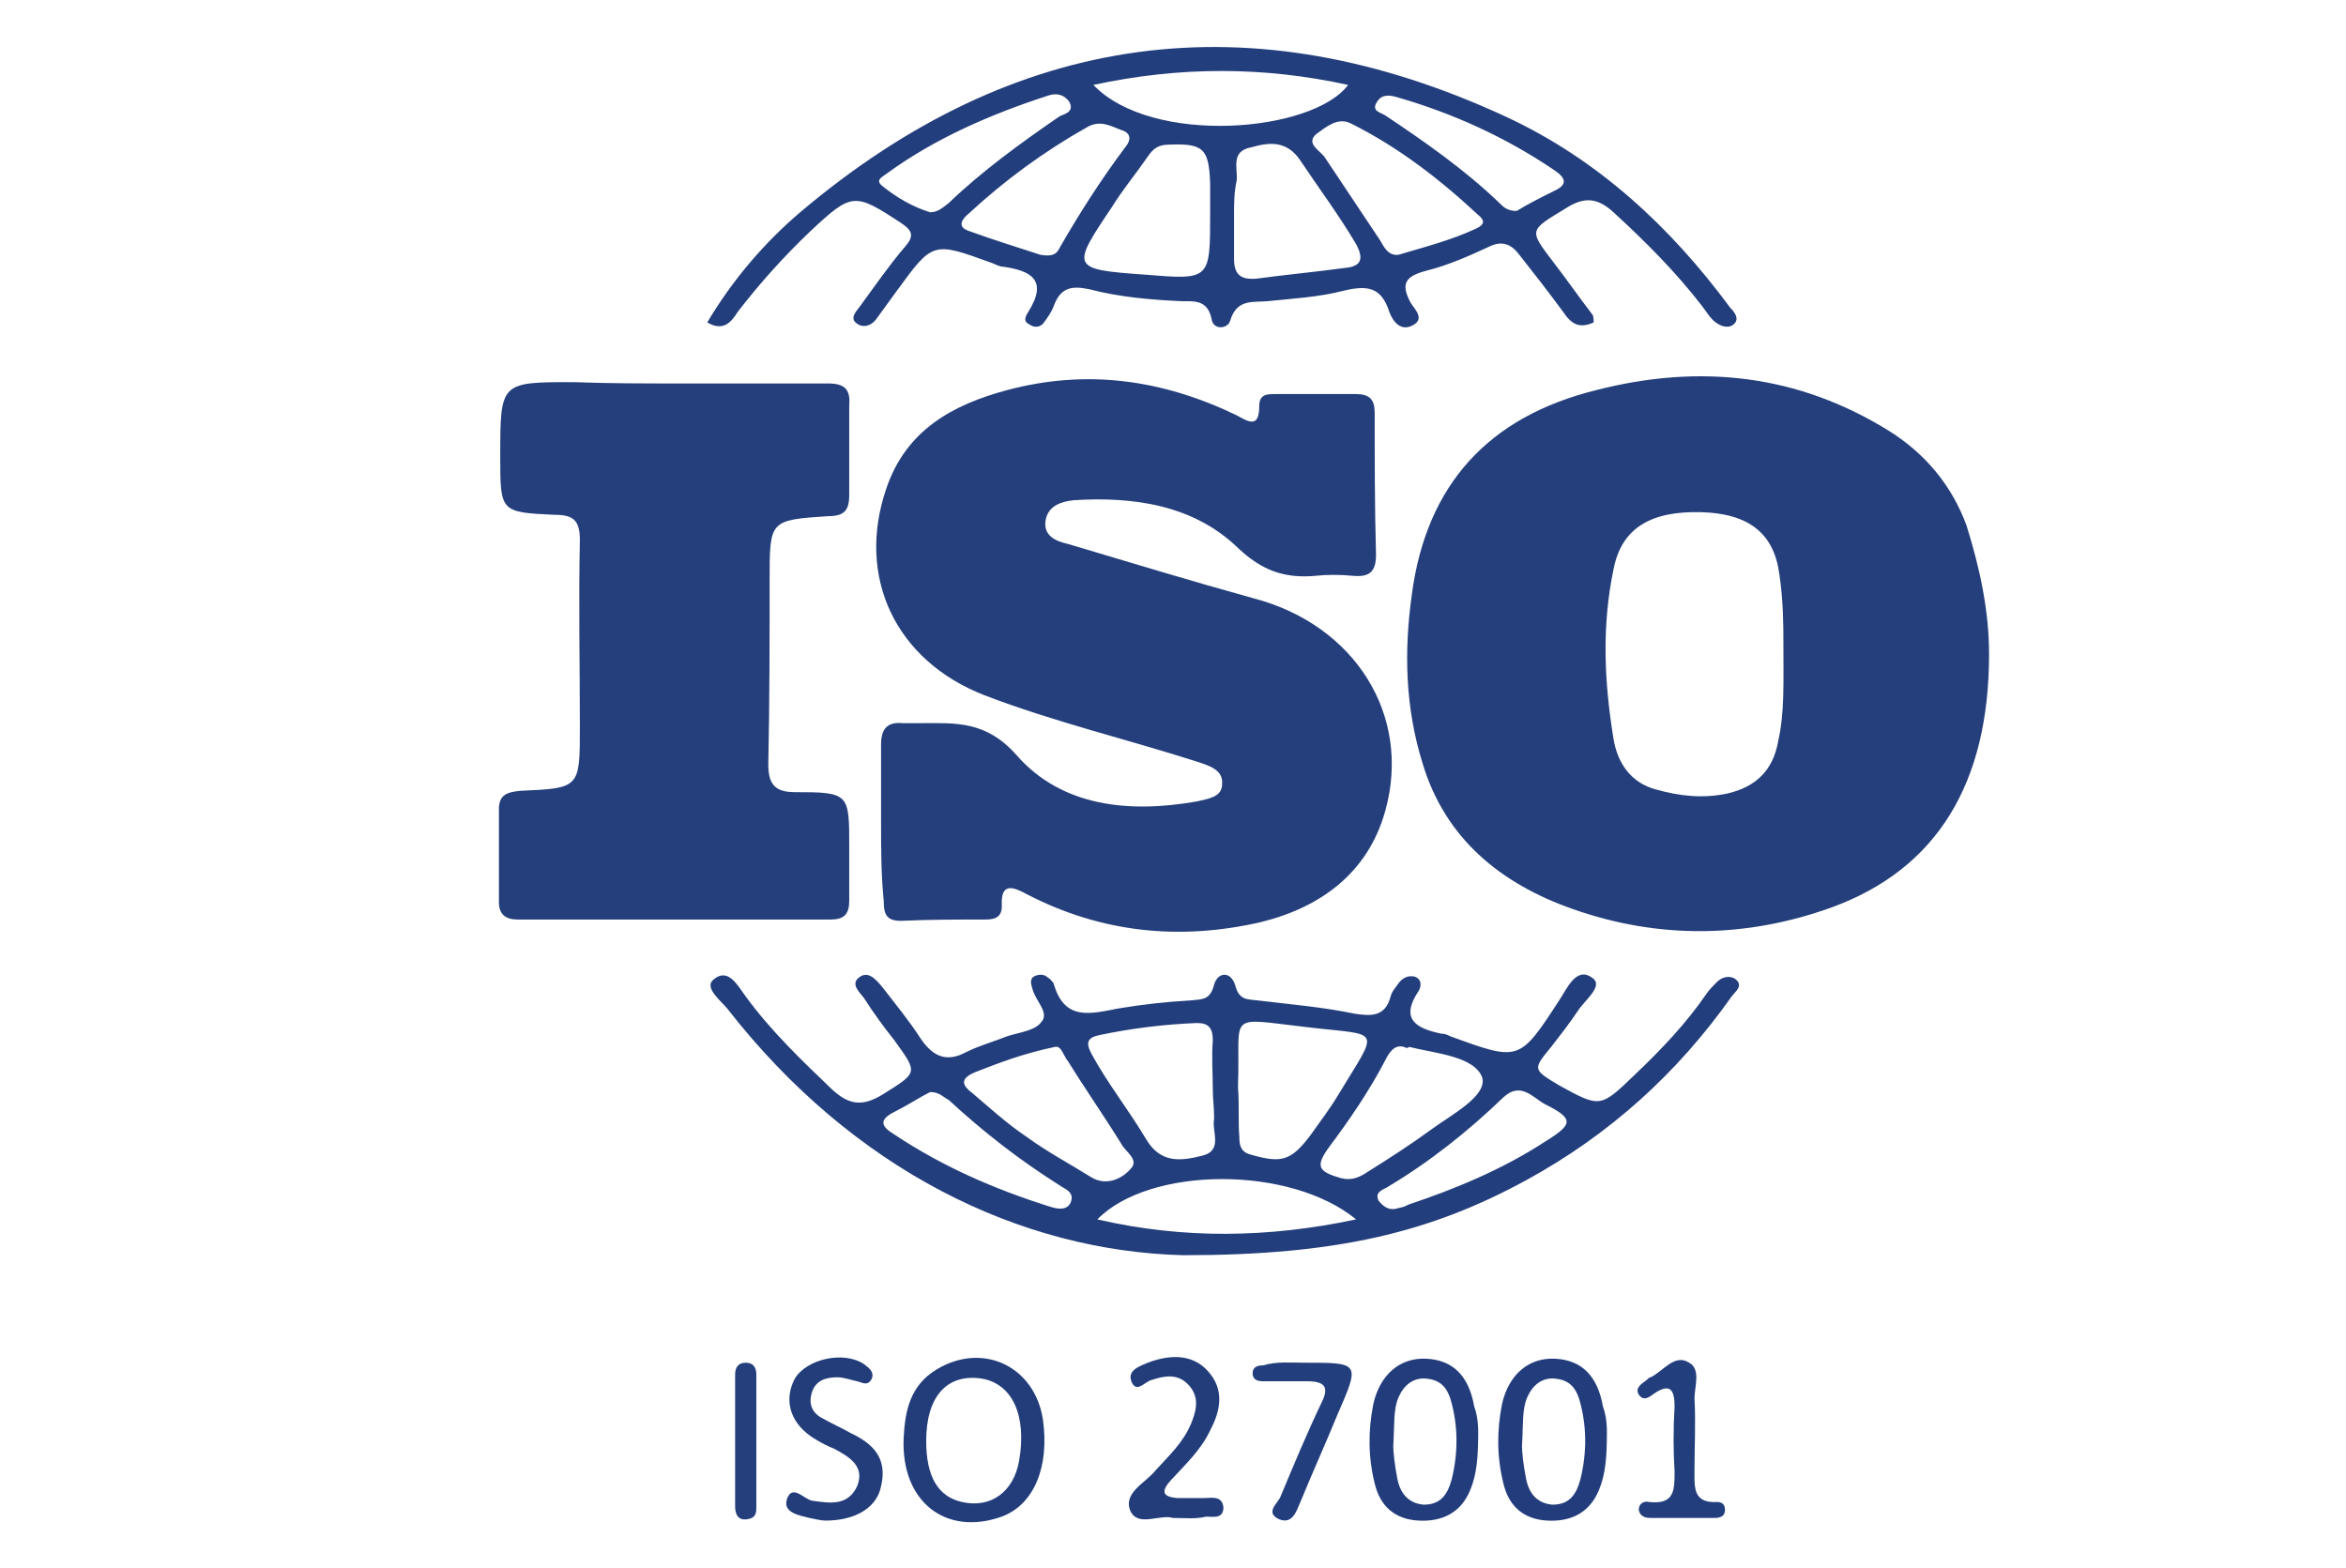 <svg xmlns="http://www.w3.org/2000/svg" xmlns:xlink="http://www.w3.org/1999/xlink" id="Layer_1" x="0px" y="0px" viewBox="0 0 176.8 118.2" style="enable-background:new 0 0 176.8 118.2;" xml:space="preserve"><style type="text/css">	.st0{fill:#376238;}	.st1{fill:#376137;}	.st2{fill:#376239;}	.st3{fill:#39653D;}	.st4{fill:#3A663E;}	.st5{fill:#3B663D;}	.st6{fill:#3A653E;}	.st7{fill:#3C663F;}	.st8{fill:#3D6741;}	.st9{fill:#3D673F;}	.st10{fill:#39643D;}	.st11{fill:#38633B;}	.st12{fill:#27437D;}	.st13{fill:#487F97;}	.st14{fill:#487FAF;}	.st15{fill:#487FAC;}	.st16{fill:#487FA9;}	.st17{fill:#25427E;}	.st18{fill:#25417E;}	.st19{fill:#487FAA;}	.st20{fill:#2A467E;}	.st21{fill:#425375;}	.st22{fill:#314268;}	.st23{fill:#23356C;}	.st24{fill:#BABFC2;}	.st25{fill:#3C4D7E;}	.st26{fill:#27457E;}	.st27{fill:#27467E;}	.st28{fill:#7E9DBE;}	.st29{fill:#2A427E;}	.st30{fill:#263D77;}	.st31{fill:#2D497E;}	.st32{fill:#2A477E;}	.st33{fill:#2E497E;}	.st34{fill:#2E4C7E;}	.st35{fill:#2B487E;}	.st36{fill:#374A7E;}	.st37{fill:#5D6B7E;}	.st38{fill:#243D69;}	.st39{fill:#29406A;}	.st40{fill:#2A416B;}	.st41{fill:#2F446D;}	.st42{fill:#374B73;}	.st43{fill:#455679;}	.st44{fill:#4F5E7E;}	.st45{fill:#243B68;}	.st46{fill:#2A3D66;}	.st47{fill:#2D4066;}	.st48{fill:#3C4665;}	.st49{fill:#192D54;}	.st50{fill:#5F647C;}	.st51{fill:#243F7C;}	.st52{fill:#233E7C;}	.st53{fill:#233D7B;}	.st54{fill:#233D7C;}</style><g>	<path class="st51" d="M149.9,49.3c0,9.7-3.9,16.2-11.9,19.1c-6.4,2.3-13,2.4-19.5,0.1c-5.4-1.9-9.6-5.3-11.3-11  c-1.3-4.2-1.4-8.4-0.8-12.7c1.1-8.3,5.8-13.4,13.9-15.4c7.8-2,15.2-1.2,22.1,3.1c2.7,1.7,4.7,4.1,5.8,7.1  C149.2,42.8,149.9,46,149.9,49.3z M134.4,48.3c0-1,0-3-0.3-5c-0.4-3.1-2.3-4.6-5.9-4.7c-3.8-0.1-6,1.2-6.6,4.3  c-0.9,4.3-0.7,8.5,0,12.8c0.3,1.8,1.3,3.3,3.2,3.8c1.8,0.5,3.5,0.7,5.4,0.3c2.1-0.5,3.4-1.7,3.8-3.9  C134.5,53.7,134.4,51.5,134.4,48.3z"></path>	<path class="st51" d="M66.4,62c0-2,0-3.9,0-5.9c0-1.2,0.5-1.7,1.6-1.6c0.5,0,0.9,0,1.4,0c2.6,0,4.9-0.2,7.2,2.4  c3.4,3.9,8.5,4.4,13.6,3.5c0.8-0.2,1.9-0.3,1.9-1.3c0.1-1.1-1-1.4-1.9-1.7c-5.3-1.7-10.8-3-16-5c-6.7-2.6-9.7-8.9-7.4-15.6  c1.5-4.4,5-6.3,9.1-7.4c6-1.6,11.7-0.8,17.3,1.9c0.9,0.5,1.7,1,1.7-0.7c0-0.9,0.6-0.9,1.2-0.9c2,0,4,0,6.1,0c1,0,1.4,0.4,1.4,1.4  c0,3.6,0,7.2,0.1,10.7c0,1.3-0.5,1.7-1.7,1.6c-1-0.1-2-0.1-2.9,0c-2.3,0.2-4-0.4-5.8-2.1c-3.3-3.2-7.8-3.9-12.4-3.6  c-0.9,0.1-1.9,0.4-2.1,1.5c-0.2,1.2,0.8,1.6,1.7,1.8c4.7,1.4,9.3,2.8,14,4.1c7.6,2,11.9,8.8,9.9,16c-1.3,4.7-4.9,7.3-9.4,8.4  c-6.1,1.4-12,0.8-17.6-2.1c-1.1-0.6-2-0.9-1.9,0.9c0,0.8-0.5,1-1.2,1c-2.1,0-4.3,0-6.4,0.1c-1.1,0-1.3-0.5-1.3-1.5  C66.4,65.9,66.4,63.9,66.4,62z"></path>	<path class="st51" d="M51.1,28.9c3.8,0,7.5,0,11.3,0c1.2,0,1.7,0.4,1.6,1.6c0,2.3,0,4.6,0,6.8c0,1.2-0.4,1.6-1.6,1.6  C58,39.2,58,39.2,58,43.7c0,4.6,0,9.2-0.1,13.9c0,1.5,0.5,2.1,2,2.1c4.1,0,4.1,0.1,4.1,4.1c0,1.4,0,2.7,0,4.1c0,1-0.4,1.4-1.4,1.4  c-7.9,0-15.7,0-23.6,0c-0.9,0-1.4-0.4-1.4-1.3c0-2.3,0-4.7,0-7c0-1.1,0.6-1.3,1.6-1.4c4.5-0.2,4.5-0.2,4.5-4.8  c0-4.7-0.1-9.4,0-14.1c0-1.5-0.5-1.9-1.9-1.9c-4.1-0.2-4.1-0.2-4.1-4.4c0-5.6,0-5.6,5.5-5.6C45.9,28.9,48.5,28.9,51.1,28.9  C51.1,28.9,51.1,28.9,51.1,28.9z"></path>	<path class="st52" d="M89.2,94.6C76.9,94.3,64.3,88.2,54.8,76c-0.5-0.6-1.8-1.6-1-2.2c1.1-0.9,1.8,0.5,2.4,1.3  c1.9,2.6,4.2,4.8,6.5,7c1.3,1.2,2.3,1.3,3.8,0.4c2.7-1.7,2.7-1.6,0.9-4.1c-0.8-1-1.6-2.1-2.3-3.2c-0.3-0.4-1-1-0.4-1.5  c0.7-0.6,1.3,0.1,1.8,0.7c1,1.3,2,2.5,2.9,3.9c0.9,1.3,1.9,1.8,3.4,1c1-0.5,2.1-0.8,3.1-1.2c0.9-0.3,2.1-0.4,2.6-1.1  c0.6-0.7-0.5-1.6-0.7-2.5c-0.1-0.3-0.2-0.7,0.1-0.9c0.4-0.2,0.8-0.2,1.1,0.1c0.2,0.1,0.3,0.3,0.4,0.4c0.8,2.9,2.8,2.3,4.9,1.9  c1.8-0.3,3.6-0.5,5.4-0.6c0.9-0.1,1.5,0,1.8-1.2c0.3-1,1.3-1,1.6,0.1c0.3,1.1,0.9,1,1.7,1.1c2.5,0.3,4.9,0.5,7.3,1  c1.3,0.2,2.3,0.2,2.7-1.3c0.1-0.4,0.4-0.7,0.6-1c0.3-0.4,0.7-0.6,1.2-0.5c0.6,0.2,0.5,0.8,0.3,1.1c-1.4,2.1-0.2,2.8,1.7,3.2  c0.3,0,0.5,0.1,0.7,0.2c5.2,1.9,5.2,1.9,8.2-2.7c0.6-0.9,1.3-2.6,2.5-1.7c0.9,0.6-0.6,1.7-1.1,2.5c-0.6,0.9-1.3,1.8-2,2.7  c-1.4,1.7-1.4,1.7,0.6,2.9c3.1,1.7,3.1,1.7,5.7-0.8c2-1.9,3.9-3.9,5.4-6.1c0.2-0.3,0.5-0.6,0.8-0.9c0.4-0.4,1-0.5,1.4-0.2  c0.6,0.5,0,0.9-0.3,1.3c-4.1,5.8-9.2,10.4-15.4,13.8C107.8,92.9,100.7,94.6,89.2,94.6z M93.3,82C93.3,82,93.3,82,93.3,82  c0.1,1.2,0,2.5,0.1,3.7c0,0.6,0.1,1.1,0.8,1.3c2.4,0.7,3.1,0.5,4.6-1.5c0.7-1,1.4-1.9,2-2.9c3.2-5.3,3.4-4.5-2.4-5.2  c-6.1-0.7-4.9-1.1-5.1,4.4C93.3,81.9,93.3,82,93.3,82z M91.4,82.1C91.4,82.1,91.4,82.1,91.4,82.1c0-1.2-0.1-2.5,0-3.7  c0-0.9-0.3-1.3-1.2-1.3c-2.5,0.1-4.9,0.4-7.3,0.9c-1,0.2-1.1,0.6-0.6,1.5c1.2,2.2,2.8,4.2,4.1,6.4c1.1,1.8,2.6,1.6,4.2,1.2  c1.6-0.4,0.7-1.8,0.9-2.8C91.5,83.5,91.4,82.8,91.4,82.1z M79.5,78.9c-2.4,0.5-4.2,1.2-6,1.9c-1.2,0.5-1,1-0.2,1.6  c1.3,1.1,2.6,2.3,4.1,3.3c1.5,1.1,3.2,2,4.8,3c1.1,0.7,2.3,0.2,3-0.6c0.7-0.7-0.4-1.3-0.7-1.9c-1.3-2.1-2.7-4.1-4-6.2  C80.1,79.5,80,78.8,79.5,78.9z M105.8,78.9c-0.7-0.2-1.1,0.4-1.4,1c-1.2,2.3-2.7,4.5-4.2,6.5c-1.1,1.5-0.9,1.9,0.9,2.4  c0.8,0.2,1.4-0.1,2-0.5c1.6-1,3.3-2.1,4.8-3.2c1.5-1.1,4.2-2.5,3.8-3.9c-0.6-1.6-3.5-1.8-5.5-2.3C106.1,79,106,79,105.8,78.9z   M102.2,91.9c-5-4.1-15.6-4-19.5,0C89.2,93.4,95.6,93.3,102.2,91.9z M70.1,82.3c-0.8,0.4-1.7,1-2.7,1.5c-1.2,0.6-1,1.1,0,1.7  c3.6,2.4,7.5,4.1,11.6,5.4c0.6,0.2,1.4,0.4,1.7-0.3c0.3-0.8-0.5-1-0.9-1.3c-3-1.9-5.7-4-8.3-6.4C71.1,82.7,70.8,82.3,70.1,82.3z   M105.2,91.1c0.3-0.1,0.6-0.1,0.9-0.3c3.6-1.2,7.2-2.7,10.4-4.8c2.1-1.3,2.1-1.7-0.1-2.8c-0.9-0.5-1.8-1.7-3.1-0.5  c-2.7,2.6-5.6,4.9-8.8,6.8c-0.4,0.2-0.9,0.4-0.6,1C104.3,91,104.7,91.2,105.2,91.1z"></path>	<path class="st52" d="M53.3,24.3c1.9-3.2,4.3-6,7-8.3c16.2-13.7,34-16.1,53.2-7.2c6.9,3.2,12.4,8.3,16.9,14.4  c0.3,0.3,0.7,0.8,0.3,1.2c-0.4,0.4-1,0.2-1.4-0.1c-0.4-0.3-0.7-0.8-1-1.2c-2-2.6-4.3-4.9-6.7-7.1c-1.2-1.1-2.2-1.2-3.6-0.3  c-2.8,1.7-2.8,1.6-0.9,4.1c1,1.3,1.9,2.6,2.9,3.9c0.1,0.1,0.1,0.4,0.1,0.6c-1.1,0.5-1.7,0.1-2.3-0.8c-1.1-1.5-2.2-2.9-3.3-4.3  c-0.6-0.8-1.3-1.1-2.3-0.6c-1.5,0.7-3.1,1.4-4.7,1.8c-1.5,0.4-2,0.9-1.2,2.4c0.3,0.5,1.1,1.2,0.2,1.7c-0.9,0.5-1.5-0.2-1.8-1  c-0.6-1.9-1.7-2-3.4-1.6c-1.9,0.5-3.9,0.6-5.8,0.8c-1.1,0.1-2.3-0.2-2.8,1.5c-0.2,0.6-1.3,0.7-1.4-0.2c-0.3-1.4-1.3-1.3-2.2-1.3  c-2.3-0.1-4.7-0.3-7-0.9c-1.4-0.3-2.2-0.1-2.7,1.3c-0.2,0.5-0.5,0.9-0.8,1.3c-0.3,0.3-0.7,0.3-1.1,0c-0.4-0.2-0.2-0.6,0-0.9  c1.5-2.4,0.2-3.1-1.9-3.4c-0.3,0-0.6-0.2-0.9-0.3c-4.4-1.6-4.4-1.6-7.1,2.1c-0.5,0.7-1.1,1.5-1.6,2.2c-0.4,0.5-1,0.6-1.4,0.3  c-0.6-0.4-0.1-0.9,0.2-1.3c1.1-1.5,2.2-3.1,3.4-4.5c0.7-0.8,0.6-1.2-0.3-1.8c-3.5-2.3-3.7-2.3-6.8,0.6c-2,1.9-3.8,3.9-5.5,6.1  C55.1,24.3,54.5,25,53.3,24.3z M91.2,16.1c0-0.8,0-1.6,0-2.3c-0.1-2.6-0.5-3-3.1-2.9c-0.8,0-1.2,0.3-1.6,0.9  c-0.9,1.3-1.9,2.5-2.7,3.8c-3.1,4.6-3.1,4.7,2.5,5.1C91.2,21.1,91.2,21.1,91.2,16.1z M93,16.2c0,1.1,0,2.2,0,3.3  c0,1.2,0.5,1.6,1.7,1.5c2.2-0.3,4.4-0.5,6.6-0.8c1.1-0.1,1.6-0.5,0.9-1.8c-1.3-2.2-2.8-4.2-4.2-6.3c-1-1.5-2.3-1.4-3.7-1  c-1.6,0.3-1,1.6-1.1,2.5C93,14.5,93,15.3,93,16.2z M105.4,19.2c2-0.6,4-1.1,5.9-2c0.6-0.3,0.6-0.6,0.1-1c-2.9-2.7-6-5.1-9.6-6.9  c-1-0.5-1.9,0.3-2.6,0.8c-0.8,0.7,0.2,1.2,0.6,1.7c1.4,2.1,2.8,4.2,4.2,6.3C104.3,18.6,104.6,19.3,105.4,19.2z M78.4,19.2  c1.1,0.2,1.3-0.2,1.5-0.6c1.5-2.6,3.1-5.1,4.9-7.5c0.5-0.6,0.4-1.1-0.3-1.3c-0.8-0.3-1.6-0.8-2.6-0.2c-3.2,1.8-6.2,4-8.9,6.5  c-0.5,0.4-0.9,1,0,1.3C74.9,18.1,76.9,18.7,78.4,19.2z M82.4,6.4c4.4,4.6,16.5,3.6,19.2,0C95.2,5,88.9,5,82.4,6.4z M70.1,16  c0.6,0,1-0.4,1.4-0.7c2.5-2.4,5.4-4.5,8.3-6.5c0.3-0.2,1.2-0.3,0.8-1.1C80.2,7.1,79.6,7,79,7.2c-4.3,1.4-8.5,3.2-12.2,5.9  c-0.4,0.3-0.9,0.5-0.2,1C67.6,14.9,68.8,15.6,70.1,16z M114.3,15.9c0.8-0.5,1.8-1,2.8-1.5c1.1-0.5,0.9-1,0-1.6  c-3.7-2.5-7.7-4.3-11.9-5.5c-0.7-0.2-1.2-0.1-1.5,0.5c-0.3,0.6,0.4,0.7,0.7,0.9c3,2,6,4.1,8.6,6.6  C113.3,15.6,113.6,15.9,114.3,15.9z"></path>	<path class="st53" d="M68.1,108.4c0.1-2.1,0.5-4,2.5-5.2c3.5-2.1,7.4-0.2,8,3.8c0.5,3.6-0.7,6.4-3.1,7.3  C71.3,115.8,67.9,113.2,68.1,108.4z M69.8,108.6c0,2.7,0.9,4.2,2.7,4.6c2.2,0.5,3.9-0.8,4.3-3.1c0.6-3.4-0.5-5.8-2.8-6.2  C71.4,103.5,69.8,105.2,69.8,108.6z"></path>	<path class="st54" d="M121.1,107.9c0,1.9-0.1,3.2-0.6,4.4c-0.7,1.7-2.1,2.4-3.9,2.3c-1.8-0.1-2.9-1.1-3.3-2.8c-0.5-2-0.5-4-0.1-6  c0.5-2.2,2-3.5,4-3.4c2,0.1,3.2,1.3,3.6,3.6C121.1,106.8,121.1,107.7,121.1,107.9z M114.7,109c0,0.4,0.1,1.4,0.3,2.4  c0.2,1.1,0.8,1.9,2,2c1.3,0,1.8-0.8,2.1-1.9c0.5-2,0.5-4.1-0.1-6.1c-0.3-0.9-0.8-1.4-1.8-1.5c-1-0.1-1.7,0.5-2.1,1.4  C114.7,106.2,114.8,107.3,114.7,109z"></path>	<path class="st54" d="M111.4,107.9c0,1.9-0.1,3.2-0.6,4.4c-0.7,1.7-2.1,2.4-3.9,2.3c-1.8-0.1-2.9-1.1-3.3-2.8c-0.5-2-0.5-4-0.1-6  c0.5-2.2,2-3.5,4-3.4c2,0.1,3.2,1.3,3.6,3.6C111.4,106.8,111.4,107.7,111.4,107.9z M105,109c0,0.4,0.1,1.4,0.3,2.4  c0.2,1.1,0.8,1.9,2,2c1.3,0,1.8-0.8,2.1-1.9c0.5-2,0.5-4.1-0.1-6.1c-0.3-0.9-0.8-1.4-1.8-1.5c-1-0.1-1.7,0.5-2.1,1.4  C105,106.2,105.1,107.3,105,109z"></path>	<path class="st53" d="M62.2,114.6c-0.3,0-0.7-0.1-1.2-0.2c-0.8-0.2-2-0.4-1.7-1.4c0.4-1.2,1.3,0,1.9,0.1c1.4,0.2,2.7,0.4,3.4-1.1  c0.6-1.5-0.6-2.2-1.7-2.8c-0.5-0.2-0.9-0.4-1.4-0.7c-1.9-1.1-2.5-2.9-1.6-4.6c0.9-1.5,3.7-2.1,5.2-1.1c0.4,0.3,0.8,0.6,0.6,1.1  c-0.3,0.6-0.7,0.3-1.1,0.2c-0.5-0.1-1-0.3-1.5-0.3c-0.8,0-1.6,0.2-1.9,1.1c-0.3,0.9,0,1.6,0.8,2c0.7,0.4,1.4,0.7,2.1,1.1  c1.7,0.8,2.8,1.9,2.3,4C66.1,113.6,64.5,114.6,62.2,114.6z"></path>	<path class="st53" d="M88.4,114.4c-1-0.3-2.6,0.7-3.2-0.5c-0.6-1.4,1.1-2.1,1.9-3.1c1-1.1,2.1-2.1,2.7-3.6c0.4-1,0.6-2-0.3-2.9  c-0.8-0.8-1.8-0.6-2.7-0.3c-0.5,0.1-1.1,1-1.5,0.2c-0.4-0.9,0.5-1.2,1.2-1.5c1.6-0.6,3.3-0.7,4.5,0.6c1.3,1.4,1,3,0.2,4.5  c-0.7,1.5-1.9,2.6-3,3.8c-0.7,0.8-0.6,1.2,0.5,1.3c0.7,0,1.4,0,2.1,0c0.5,0,1.3-0.2,1.4,0.7c0,0.9-0.8,0.7-1.3,0.7  C90.1,114.5,89.3,114.4,88.4,114.4z"></path>	<path class="st52" d="M126.7,114.4c-0.8,0-1.6,0-2.3,0c-0.4,0-0.8-0.1-0.9-0.6c0-0.5,0.4-0.7,0.8-0.6c1.9,0.2,1.9-0.9,1.9-2.3  c-0.1-1.6-0.1-3.2,0-4.9c0-1.2-0.3-1.8-1.5-1c-0.3,0.2-0.8,0.7-1.2,0.1c-0.3-0.5,0.2-0.8,0.6-1.1c0.1-0.1,0.2-0.2,0.3-0.2  c1-0.5,1.8-1.8,2.9-1.1c0.9,0.5,0.4,1.8,0.4,2.7c0.1,1.8,0,3.6,0,5.5c0,1.2-0.1,2.4,1.7,2.3c0.4,0,0.6,0.2,0.6,0.6  c0,0.5-0.4,0.6-0.8,0.6C128.4,114.4,127.6,114.4,126.7,114.4z"></path>	<path class="st52" d="M98.3,102.7c4.2,0,4.2,0,2.5,3.9c-0.9,2.2-1.9,4.4-2.8,6.6c-0.3,0.7-0.6,1.7-1.6,1.3  c-1.1-0.5-0.1-1.2,0.1-1.7c1-2.4,2-4.8,3.1-7.1c0.6-1.2,0.2-1.6-1.1-1.6c-1.1,0-2.2,0-3.3,0c-0.4,0-0.8-0.1-0.8-0.6  c0-0.5,0.4-0.6,0.8-0.6C96.2,102.6,97.2,102.7,98.3,102.7z"></path>	<path class="st51" d="M57,108.6c0,1.6,0,3.2,0,4.9c0,0.5,0,0.9-0.7,1c-0.7,0.1-0.9-0.4-0.9-1c0-3.3,0-6.6,0-9.9  c0-0.5,0.2-0.9,0.8-0.9c0.6,0,0.8,0.4,0.8,0.9C57,105.2,57,106.9,57,108.6z"></path></g></svg>